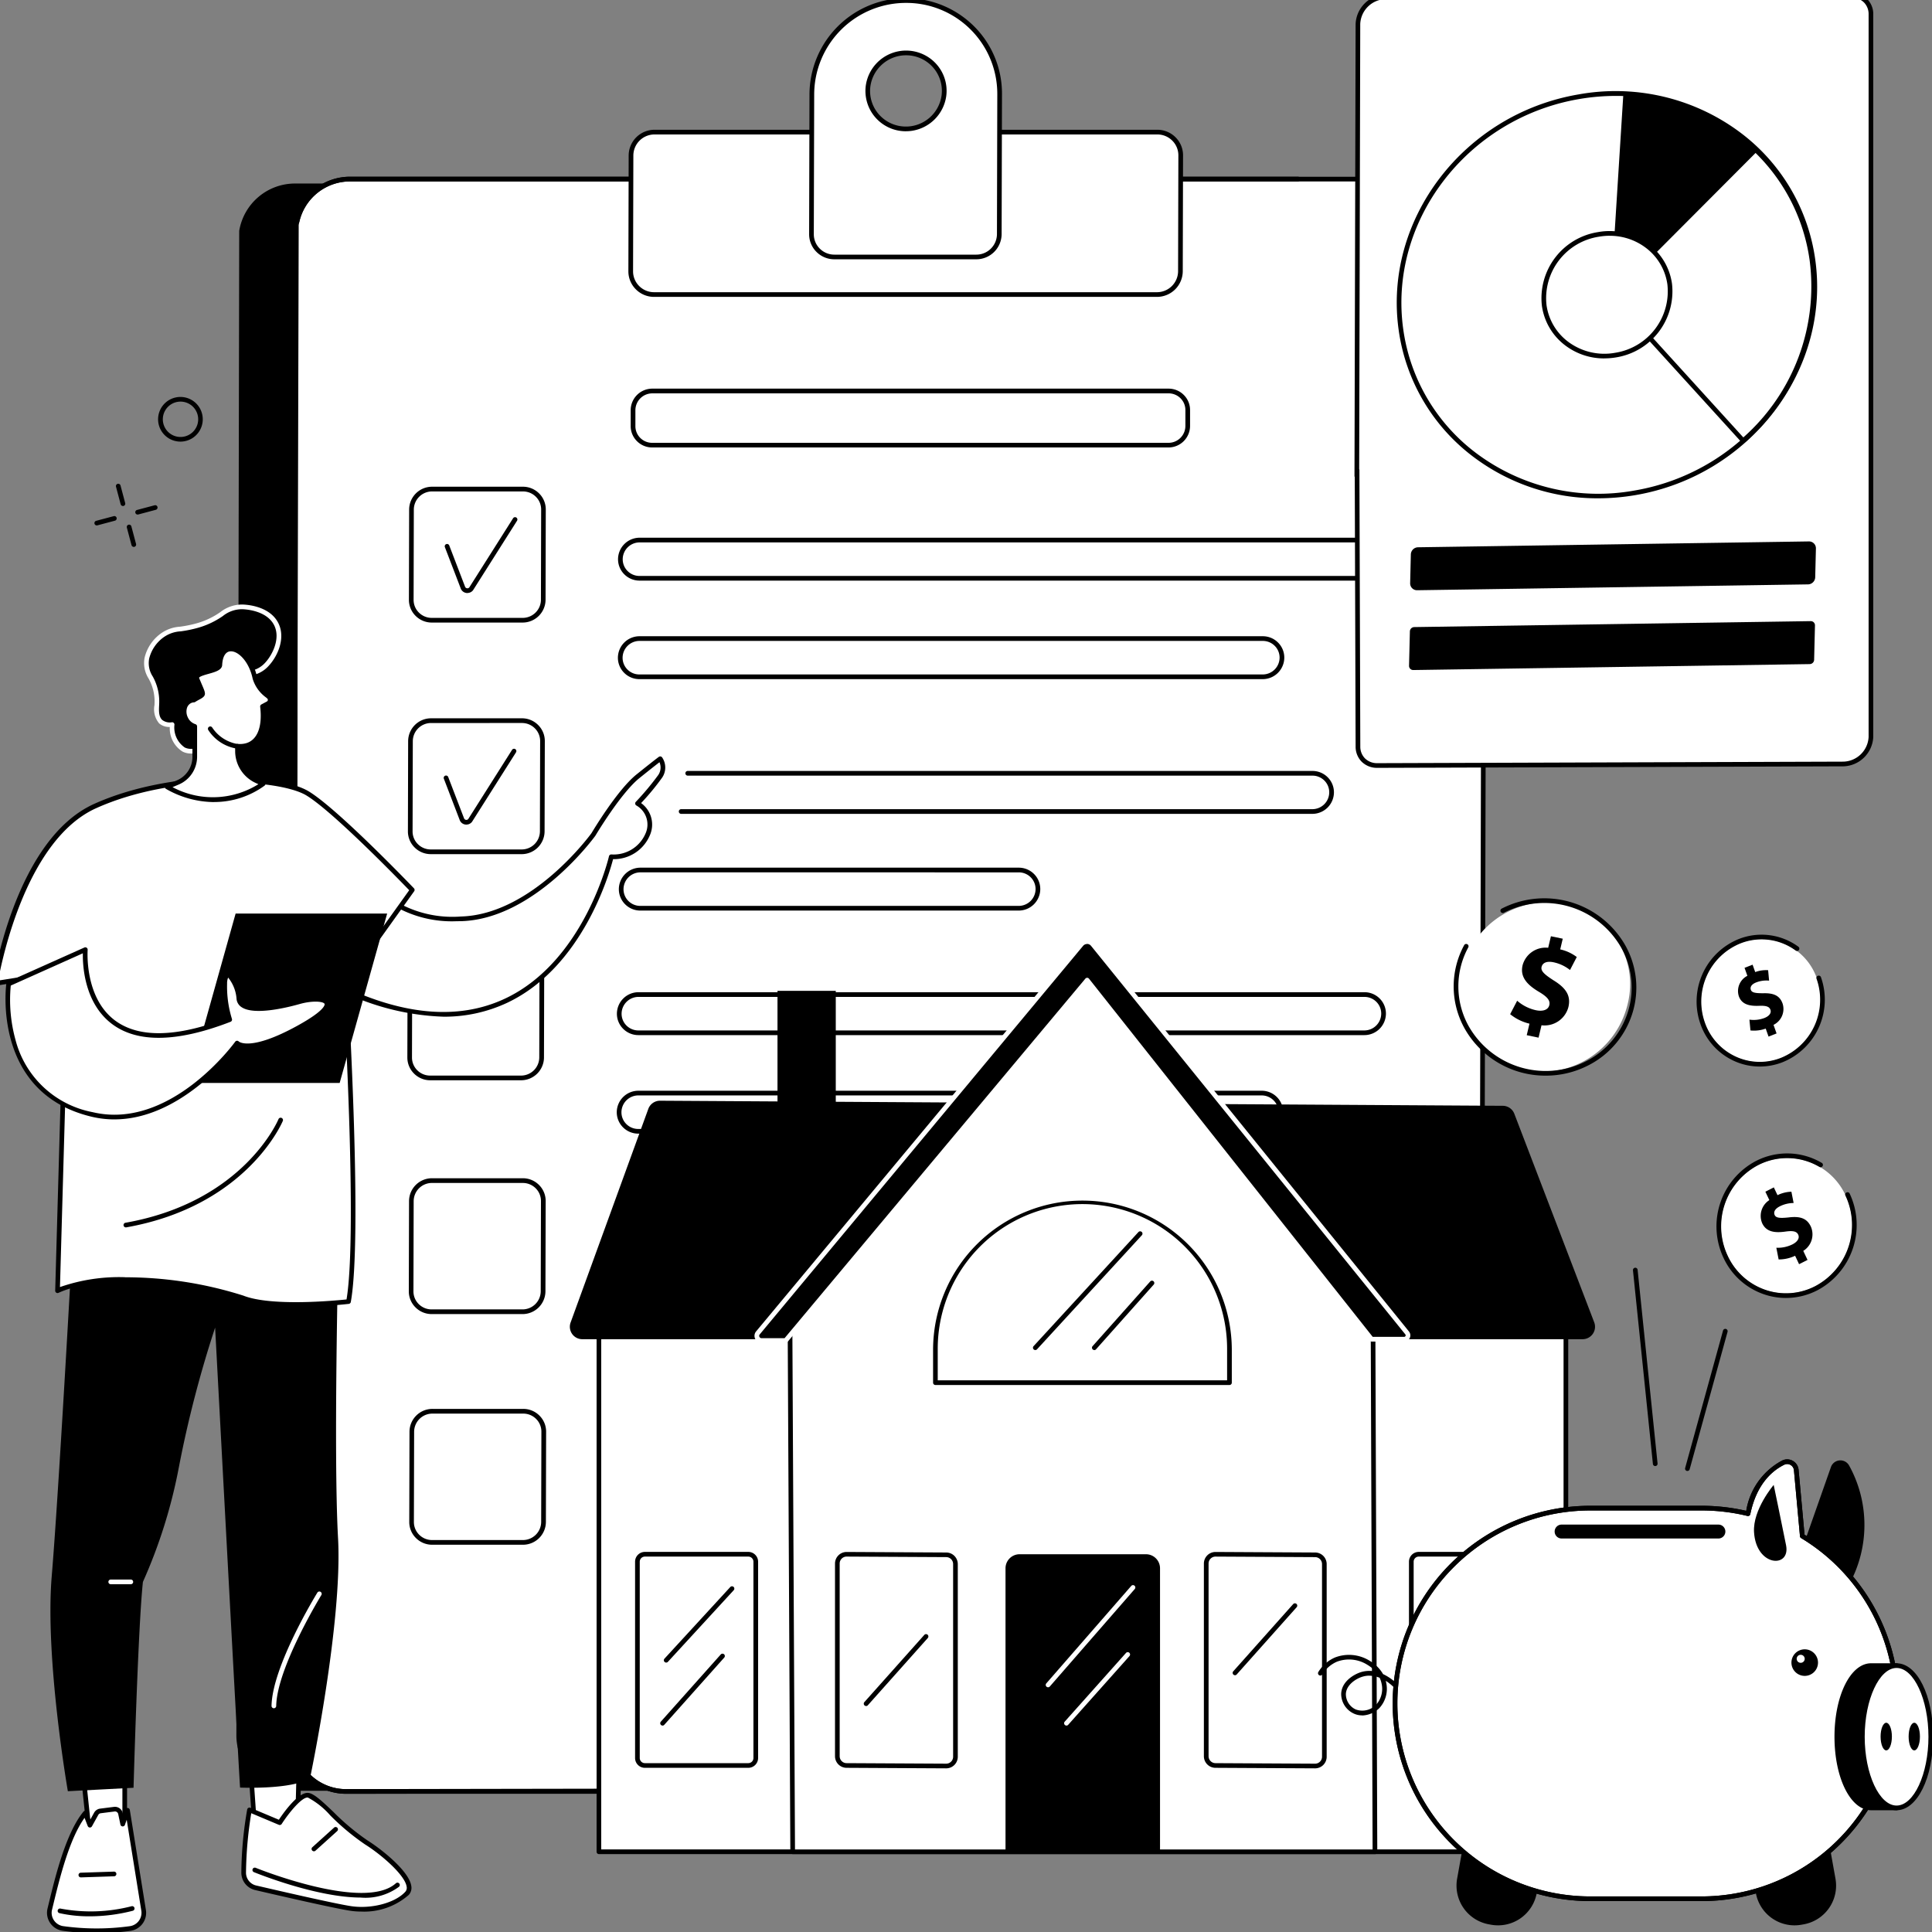 <svg xmlns="http://www.w3.org/2000/svg" xmlns:xlink="http://www.w3.org/1999/xlink" width="200" height="200" viewBox="0 0 200 200"><rect x="0" y="0" width="200" height="200" fill="#808080" stroke="none"/><defs><clipPath id="a"><rect width="200" height="200" transform="translate(0)" fill="none"/></clipPath></defs><g transform="translate(-18.733 -8.733)"><g transform="translate(18.733 8.733)" clip-path="url(#a)"><path d="M116.814,465.237a.242.242,0,0,1-.234-.18l-.482-1.817a.242.242,0,1,1,.468-.125l.483,1.817a.242.242,0,0,1-.172.3.25.25,0,0,1-.062.008" transform="translate(-104.09 -412.857)"/><path d="M127.066,503.809a.242.242,0,0,1-.234-.18l-.482-1.817a.242.242,0,1,1,.468-.125l.483,1.817a.242.242,0,0,1-.172.3.248.248,0,0,1-.062.008" transform="translate(-113.218 -447.196)"/><path d="M96.093,494.392a.242.242,0,0,1-.062-.477l1.816-.483a.242.242,0,0,1,.124.469l-1.816.483a.248.248,0,0,1-.062.008" transform="translate(-86.072 -440)"/><path d="M134.663,484.141a.242.242,0,0,1-.062-.477l1.816-.483a.242.242,0,0,1,.124.469l-1.816.483a.25.25,0,0,1-.062.008" transform="translate(-120.412 -430.875)"/><path d="M158.246,385.67a2.312,2.312,0,1,1,1-.23,2.313,2.313,0,0,1-1,.23m0-4.141a1.83,1.83,0,1,0,.6.1,1.82,1.82,0,0,0-.6-.1" transform="translate(-139.563 -339.954)"/><path d="M237.592,347.838H349.467a5.55,5.55,0,0,0,5.582-5.5l.279-153.933c-.073-4.123-2.08-6.467-5.554-6.467H237.9a5.641,5.641,0,0,0-5.574,4.7l-.293,155.7a5.525,5.525,0,0,0,5.562,5.5" transform="translate(-207.318 -162.699)"/><path d="M347.5,346.113H235.625a5.8,5.8,0,0,1-4.135-1.709,5.666,5.666,0,0,1-1.669-4.036l.293-155.7a.243.243,0,0,1,0-.039,5.859,5.859,0,0,1,5.813-4.9H347.808c3.608,0,5.72,2.444,5.8,6.705l-.279,153.938a5.8,5.8,0,0,1-5.824,5.744M230.6,184.69l-.293,155.679a5.183,5.183,0,0,0,1.527,3.692,5.317,5.317,0,0,0,3.792,1.567H347.5a5.313,5.313,0,0,0,5.34-5.26l.279-153.933c-.071-4.012-1.958-6.224-5.312-6.224H235.931a5.376,5.376,0,0,0-5.332,4.479" transform="translate(-205.351 -160.731)"/><path d="M288.371,342.481H400.246a5.571,5.571,0,0,0,5.586-5.535l.383-154.869c-.07-4.148-2.075-6.506-5.549-6.506H288.788a5.655,5.655,0,0,0-5.578,4.73l-.4,156.646a5.537,5.537,0,0,0,5.558,5.535" transform="translate(-252.532 -157.031)" fill="#fff"/><path d="M398.28,340.758H286.4a5.779,5.779,0,0,1-4.122-1.707,5.709,5.709,0,0,1-1.678-4.071l.4-156.646a.241.241,0,0,1,0-.039,5.873,5.873,0,0,1,5.817-4.932H398.7c3.608,0,5.719,2.458,5.791,6.745l-.383,154.874a5.819,5.819,0,0,1-5.828,5.777m-116.793-162.4-.4,156.627a5.227,5.227,0,0,0,1.537,3.727,5.3,5.3,0,0,0,3.779,1.565H398.28a5.334,5.334,0,0,0,5.344-5.294l.383-154.869c-.068-4.037-1.953-6.264-5.307-6.264H286.823a5.39,5.39,0,0,0-5.335,4.508" transform="translate(-250.566 -155.066)"/><path d="M286.405,763.67a5.779,5.779,0,0,1-4.123-1.707,5.709,5.709,0,0,1-1.678-4.071l.278-109.238a.242.242,0,0,1,.242-.242h0a.242.242,0,0,1,.242.243l-.277,109.238a5.227,5.227,0,0,0,1.536,3.727,5.3,5.3,0,0,0,3.779,1.565l77.32-.129h0a.242.242,0,0,1,0,.485Z" transform="translate(-250.566 -577.977)"/><path d="M285.084,178.238a.242.242,0,0,1-.236-.3,5.862,5.862,0,0,1,5.747-4.579h98.1a.242.242,0,0,1,0,.485h-98.1a5.381,5.381,0,0,0-5.275,4.2.242.242,0,0,1-.236.188" transform="translate(-254.338 -155.067)"/><path d="M604.523,148.082h52.049a2.427,2.427,0,0,0,2.434-2.412l.03-11.991a2.412,2.412,0,0,0-2.422-2.412H604.565a2.427,2.427,0,0,0-2.434,2.412l-.03,11.991a2.412,2.412,0,0,0,2.422,2.412" transform="translate(-536.81 -117.592)" fill="#fff"/><path d="M654.606,146.358H602.557a2.652,2.652,0,0,1-1.893-.784,2.623,2.623,0,0,1-.771-1.871l.03-11.991a2.672,2.672,0,0,1,2.676-2.653h52.049a2.654,2.654,0,0,1,1.893.784,2.624,2.624,0,0,1,.771,1.871l-.03,11.991a2.672,2.672,0,0,1-2.676,2.653M602.6,129.544a2.187,2.187,0,0,0-2.192,2.17l-.03,11.991a2.142,2.142,0,0,0,.629,1.527,2.173,2.173,0,0,0,1.55.642h52.049a2.187,2.187,0,0,0,2.192-2.17l.03-11.991a2.142,2.142,0,0,0-.63-1.527,2.173,2.173,0,0,0-1.55-.642Z" transform="translate(-534.843 -115.625)"/><path d="M782.527,7.182a9.722,9.722,0,0,0-9.746,9.678l-.036,14.506a2.362,2.362,0,0,0,2.371,2.361h14.689a2.376,2.376,0,0,0,2.383-2.361l.037-14.506a9.663,9.663,0,0,0-9.7-9.678m.51,13.256a3.932,3.932,0,1,1,3.419-3.388,3.937,3.937,0,0,1-3.419,3.388" transform="translate(-688.742 -7.125)" fill="#fff"/><path d="M787.839,32h-14.69a2.6,2.6,0,0,1-1.857-.769,2.573,2.573,0,0,1-.756-1.835l.037-14.506a9.988,9.988,0,0,1,17.046-7,9.816,9.816,0,0,1,2.881,7L790.463,29.4a2.621,2.621,0,0,1-2.625,2.6M780.56,5.458a9.5,9.5,0,0,0-9.5,9.437L771.02,29.4a2.091,2.091,0,0,0,.615,1.491,2.121,2.121,0,0,0,1.514.627h14.69a2.136,2.136,0,0,0,2.14-2.119l.036-14.506a9.421,9.421,0,0,0-9.455-9.435m0,13.288A4.174,4.174,0,0,1,776.4,14.03a4.213,4.213,0,0,1,7.155-2.4,4.145,4.145,0,0,1,1.174,3.48,4.227,4.227,0,0,1-3.629,3.6,4.4,4.4,0,0,1-.544.034m.514-.274h0Zm-.5-7.589a3.907,3.907,0,0,0-.482.03,3.737,3.737,0,0,0-3.21,3.179,3.663,3.663,0,0,0,1.036,3.076,3.729,3.729,0,0,0,6.331-2.116,3.664,3.664,0,0,0-1.037-3.076,3.7,3.7,0,0,0-2.639-1.093" transform="translate(-686.775 -5.158)"/><path d="M404.47,479.818h-9.405a2.357,2.357,0,0,1-1.681-.7,2.331,2.331,0,0,1-.685-1.662l.023-9.343a2.374,2.374,0,0,1,2.377-2.357H404.5a2.358,2.358,0,0,1,1.682.7,2.332,2.332,0,0,1,.685,1.662l-.023,9.343a2.374,2.374,0,0,1-2.377,2.357M395.1,466.244a1.889,1.889,0,0,0-1.893,1.874l-.023,9.343a1.849,1.849,0,0,0,.544,1.319,1.876,1.876,0,0,0,1.339.554h9.405a1.889,1.889,0,0,0,1.893-1.874l.023-9.343a1.849,1.849,0,0,0-.544-1.318,1.877,1.877,0,0,0-1.339-.554Z" transform="translate(-350.368 -415.371)"/><path d="M428.867,502.359a.77.77,0,0,1-.144-.014.731.731,0,0,1-.565-.5l-1.625-4.237a.242.242,0,1,1,.452-.174l1.629,4.249a.26.26,0,0,0,.441.1l4.537-7.166a.242.242,0,0,1,.409.259l-4.547,7.182a.258.258,0,0,1-.018.025.735.735,0,0,1-.569.269" transform="translate(-380.478 -440.967)"/><path d="M403.5,698.239h-9.405a2.357,2.357,0,0,1-1.682-.7,2.331,2.331,0,0,1-.685-1.662l.024-9.343a2.374,2.374,0,0,1,2.377-2.357h9.405a2.356,2.356,0,0,1,1.681.7,2.331,2.331,0,0,1,.685,1.662l-.024,9.343a2.374,2.374,0,0,1-2.377,2.358m-9.371-13.575a1.889,1.889,0,0,0-1.893,1.874l-.024,9.343a1.848,1.848,0,0,0,.544,1.318,1.877,1.877,0,0,0,1.339.554H403.5a1.889,1.889,0,0,0,1.893-1.874l.023-9.343a1.849,1.849,0,0,0-.544-1.319,1.877,1.877,0,0,0-1.339-.554Z" transform="translate(-349.501 -609.819)"/><path d="M427.895,720.778a.768.768,0,0,1-.144-.014.731.731,0,0,1-.565-.5l-1.625-4.237a.242.242,0,1,1,.452-.174l1.629,4.249a.258.258,0,0,0,.2.182.255.255,0,0,0,.241-.079l4.537-7.167a.242.242,0,1,1,.409.26l-4.547,7.182a.283.283,0,0,1-.018.025.735.735,0,0,1-.569.269" transform="translate(-379.613 -635.414)"/><path d="M402.954,911.529h-9.4a2.357,2.357,0,0,1-1.682-.7,2.332,2.332,0,0,1-.685-1.662l.024-9.343a2.374,2.374,0,0,1,2.377-2.358h9.4a2.358,2.358,0,0,1,1.682.7,2.331,2.331,0,0,1,.685,1.662l-.024,9.343a2.374,2.374,0,0,1-2.377,2.358m-9.371-13.575a1.889,1.889,0,0,0-1.893,1.874l-.023,9.343a1.85,1.85,0,0,0,.544,1.319,1.878,1.878,0,0,0,1.339.554h9.4a1.889,1.889,0,0,0,1.893-1.874l.023-9.343a1.849,1.849,0,0,0-.544-1.319,1.876,1.876,0,0,0-1.339-.554Z" transform="translate(-349.018 -799.7)"/><path d="M404.335,1132.052h-9.4a2.357,2.357,0,0,1-1.682-.7,2.33,2.33,0,0,1-.685-1.662l.024-9.343a2.374,2.374,0,0,1,2.377-2.357h9.4a2.358,2.358,0,0,1,1.682.7,2.332,2.332,0,0,1,.685,1.662l-.024,9.343a2.374,2.374,0,0,1-2.377,2.358m-9.371-13.575a1.889,1.889,0,0,0-1.893,1.874l-.023,9.343a1.849,1.849,0,0,0,.544,1.319,1.877,1.877,0,0,0,1.339.554h9.4a1.889,1.889,0,0,0,1.893-1.874l.024-9.343a1.849,1.849,0,0,0-.544-1.318,1.876,1.876,0,0,0-1.339-.554Z" transform="translate(-350.248 -996.019)"/><path d="M404.764,1349.625h-9.4a2.357,2.357,0,0,1-1.682-.7,2.332,2.332,0,0,1-.685-1.662l.024-9.343a2.374,2.374,0,0,1,2.377-2.358h9.4a2.357,2.357,0,0,1,1.681.7,2.331,2.331,0,0,1,.685,1.663l-.023,9.343a2.374,2.374,0,0,1-2.377,2.357m-9.371-13.575a1.889,1.889,0,0,0-1.893,1.874l-.024,9.343a1.85,1.85,0,0,0,.544,1.318,1.876,1.876,0,0,0,1.339.554h9.4a1.889,1.889,0,0,0,1.893-1.874l.023-9.343a1.849,1.849,0,0,0-.544-1.318,1.876,1.876,0,0,0-1.339-.554Z" transform="translate(-350.63 -1189.714)"/><path d="M657.734,379.309H604.293a2.219,2.219,0,0,1-1.583-.656,2.2,2.2,0,0,1-.645-1.565l0-1.648a2.236,2.236,0,0,1,2.238-2.22h53.441a2.22,2.22,0,0,1,1.583.656,2.195,2.195,0,0,1,.645,1.565l0,1.648a2.236,2.236,0,0,1-2.238,2.22m-53.427-5.6a1.751,1.751,0,0,0-1.754,1.737l0,1.648a1.714,1.714,0,0,0,.5,1.222,1.739,1.739,0,0,0,1.24.513h53.441a1.75,1.75,0,0,0,1.754-1.737l0-1.648a1.712,1.712,0,0,0-.5-1.222,1.738,1.738,0,0,0-1.241-.514Z" transform="translate(-536.777 -332.988)"/><path d="M667.5,518.27H592.357a2.22,2.22,0,0,1-1.583-.656,2.2,2.2,0,0,1-.645-1.565,2.236,2.236,0,0,1,2.239-2.22h75.142a2.219,2.219,0,0,1,1.583.656,2.2,2.2,0,0,1,.645,1.566,2.236,2.236,0,0,1-2.239,2.22m-75.132-3.956a1.751,1.751,0,0,0-1.754,1.737,1.713,1.713,0,0,0,.5,1.221,1.738,1.738,0,0,0,1.24.514H667.5a1.751,1.751,0,0,0,1.754-1.737,1.713,1.713,0,0,0-.5-1.222,1.739,1.739,0,0,0-1.24-.513Z" transform="translate(-526.15 -458.165)"/><path d="M656.737,611.194H592.22a2.22,2.22,0,0,1-1.583-.656,2.2,2.2,0,0,1-.645-1.565,2.236,2.236,0,0,1,2.239-2.22h64.517a2.219,2.219,0,0,1,1.584.656,2.195,2.195,0,0,1,.645,1.565,2.236,2.236,0,0,1-2.238,2.22m-64.507-3.956a1.751,1.751,0,0,0-1.754,1.737,1.714,1.714,0,0,0,.5,1.221,1.738,1.738,0,0,0,1.241.514h64.517a1.75,1.75,0,0,0,1.754-1.736,1.713,1.713,0,0,0-.5-1.222,1.739,1.739,0,0,0-1.241-.514Z" transform="translate(-526.027 -540.89)"/><path d="M713.087,738.3H647.752a.242.242,0,0,1,0-.485h65.335a1.75,1.75,0,0,0,1.754-1.736,1.713,1.713,0,0,0-.5-1.222,1.738,1.738,0,0,0-1.241-.513H648.432a.242.242,0,0,1,0-.485H713.1a2.22,2.22,0,0,1,1.583.656,2.195,2.195,0,0,1,.645,1.565,2.236,2.236,0,0,1-2.238,2.22" transform="translate(-577.239 -654.05)"/><path d="M632.274,829.486h-39.16a2.22,2.22,0,0,1-1.583-.656,2.2,2.2,0,0,1-.645-1.565,2.236,2.236,0,0,1,2.238-2.22h39.16a2.22,2.22,0,0,1,1.583.656,2.2,2.2,0,0,1,.645,1.565,2.236,2.236,0,0,1-2.238,2.22m-39.15-3.956a1.75,1.75,0,0,0-1.754,1.737,1.713,1.713,0,0,0,.5,1.222,1.739,1.739,0,0,0,1.241.513h39.16a1.75,1.75,0,0,0,1.754-1.736,1.712,1.712,0,0,0-.5-1.221,1.738,1.738,0,0,0-1.241-.514Z" transform="translate(-526.823 -735.224)"/><path d="M666.431,946.962H591.289a2.22,2.22,0,0,1-1.583-.656,2.195,2.195,0,0,1-.645-1.566,2.236,2.236,0,0,1,2.239-2.22h75.142a2.219,2.219,0,0,1,1.583.656,2.195,2.195,0,0,1,.645,1.566,2.236,2.236,0,0,1-2.239,2.22M591.3,943.006a1.751,1.751,0,0,0-1.754,1.737,1.714,1.714,0,0,0,.5,1.221,1.738,1.738,0,0,0,1.24.514h75.142a1.751,1.751,0,0,0,1.754-1.737,1.714,1.714,0,0,0-.5-1.222,1.739,1.739,0,0,0-1.24-.513Z" transform="translate(-525.199 -839.807)"/><path d="M655.669,1039.885H591.151a2.221,2.221,0,0,1-1.583-.656,2.2,2.2,0,0,1-.645-1.565,2.236,2.236,0,0,1,2.239-2.22h64.517a2.22,2.22,0,0,1,1.583.656,2.195,2.195,0,0,1,.645,1.565,2.236,2.236,0,0,1-2.238,2.22m-64.507-3.957a1.751,1.751,0,0,0-1.754,1.737,1.714,1.714,0,0,0,.5,1.222,1.739,1.739,0,0,0,1.24.514h64.517a1.751,1.751,0,0,0,1.754-1.736,1.713,1.713,0,0,0-.5-1.222,1.74,1.74,0,0,0-1.241-.514Z" transform="translate(-525.076 -922.531)"/><path d="M665.673,1168.719H592.058a1.978,1.978,0,1,1,.01-3.957h73.615a1.978,1.978,0,1,1-.01,3.957" transform="translate(-526.099 -1037.656)" fill="#fff"/><path d="M633.187,1253.563h-39.16a1.978,1.978,0,1,1,.01-3.957H633.2a1.978,1.978,0,1,1-.01,3.957" transform="translate(-527.852 -1113.188)" fill="#fff"/><path d="M669.529,1375.263H594.387a1.978,1.978,0,1,1,.01-3.956h75.142a1.978,1.978,0,1,1-.01,3.956" transform="translate(-528.173 -1221.531)" fill="#fff"/><path d="M658.766,1468.186H594.248a1.978,1.978,0,1,1,.01-3.956h64.517a1.978,1.978,0,1,1-.01,3.956" transform="translate(-528.049 -1304.256)" fill="#fff"/><path d="M1338.883,81.784l-48.259.158a1.919,1.919,0,0,1-2-1.965V5.17a2.947,2.947,0,0,1,2.841-2.8l48.259-.158a1.918,1.918,0,0,1,2,1.965V78.98a2.947,2.947,0,0,1-2.841,2.8" transform="translate(-1148.048 -2.696)" fill="#fff"/><path d="M1370.322,112.127c1.614,11.321-6.622,22.131-18.395,24.145s-22.626-5.531-24.24-16.851,6.621-22.131,18.395-24.145,22.626,5.531,24.24,16.852" transform="translate(-1182.652 -85.26)" fill="#fff"/><path d="M1346.127,134.846a21.261,21.261,0,0,1-12.61-4.071,19.835,19.835,0,0,1-8.028-13.317c-1.63-11.432,6.711-22.385,18.593-24.418a21.552,21.552,0,0,1,16.493,3.738,19.835,19.835,0,0,1,8.028,13.317c1.63,11.432-6.711,22.385-18.593,24.418a23.022,23.022,0,0,1-3.883.333m1.838-41.655a22.52,22.52,0,0,0-3.8.326c-11.626,1.989-19.789,12.7-18.2,23.872a19.355,19.355,0,0,0,7.834,12.994,21.072,21.072,0,0,0,16.126,3.653c11.626-1.989,19.789-12.7,18.2-23.872a19.355,19.355,0,0,0-7.834-12.994,20.782,20.782,0,0,0-12.325-3.978" transform="translate(-1180.695 -83.262)"/><path d="M1527.262,162.8l13.719,15.085a21.156,21.156,0,0,0,7.119-18.732,19.549,19.549,0,0,0-5.836-11.4Z" transform="translate(-1360.523 -132.271)" fill="#fff"/><path d="M1539.014,176.161a.242.242,0,0,1-.179-.079L1525.116,161a.242.242,0,0,1,.008-.334l15-15.044a.241.241,0,0,1,.339,0,19.725,19.725,0,0,1,5.908,11.538,21.379,21.379,0,0,1-7.2,18.948.241.241,0,0,1-.161.061m-13.384-15.32,13.4,14.736a20.879,20.879,0,0,0,6.861-18.356,19.239,19.239,0,0,0-5.594-11.091Z" transform="translate(-1358.557 -130.304)"/><path d="M1528.572,95.319l-1.309,20.8,15-15.039a20.955,20.955,0,0,0-13.693-5.76" transform="translate(-1360.523 -85.588)"/><path d="M1476.986,232.1a6.675,6.675,0,0,1-5.605,7.358,6.241,6.241,0,0,1-7.386-5.135,6.674,6.674,0,0,1,5.605-7.358,6.241,6.241,0,0,1,7.386,5.135" transform="translate(-1304.138 -202.697)" fill="#fff"/><path d="M1468.246,237.821a6.645,6.645,0,0,1-3.941-1.273,6.212,6.212,0,0,1-2.514-4.171,6.926,6.926,0,0,1,5.8-7.631,6.731,6.731,0,0,1,5.153,1.169,6.211,6.211,0,0,1,2.514,4.171,6.926,6.926,0,0,1-5.8,7.631,7.185,7.185,0,0,1-1.213.1m.56-12.693a6.707,6.707,0,0,0-1.129.1,6.439,6.439,0,0,0-5.406,7.084,5.731,5.731,0,0,0,2.319,3.847,6.258,6.258,0,0,0,4.786,1.083,6.439,6.439,0,0,0,5.406-7.084,5.731,5.731,0,0,0-2.319-3.847,6.167,6.167,0,0,0-3.657-1.18" transform="translate(-1302.174 -200.718)"/><path d="M1379.128,521.778l-40.467.606a.711.711,0,0,1-.724-.735l.072-2.973a.76.76,0,0,1,.742-.739l40.467-.606a.711.711,0,0,1,.724.735l-.073,2.973a.76.76,0,0,1-.742.739" transform="translate(-1191.959 -461.283)"/><path d="M1378.37,596.97l-41.047.615a.43.43,0,0,1-.437-.444l.087-3.556a.459.459,0,0,1,.449-.447l41.047-.615a.43.43,0,0,1,.438.444l-.087,3.556a.46.46,0,0,1-.449.446" transform="translate(-1191.022 -528.223)"/><path d="M1287.7,80.219a2.253,2.253,0,0,1-1.611-.635,2.2,2.2,0,0,1-.628-1.572l-.089-27.9a.245.245,0,0,1-.028-.114l.117-46.794a3.193,3.193,0,0,1,3.083-3.046L1336.8,0h.009a2.254,2.254,0,0,1,1.611.635,2.2,2.2,0,0,1,.628,1.572V77.015a3.193,3.193,0,0,1-3.082,3.047l-48.259.158Zm-1.87-30.929a.242.242,0,0,1,.024.105l.092,28.616a1.715,1.715,0,0,0,.485,1.229,1.774,1.774,0,0,0,1.269.494h.007l48.259-.158a2.689,2.689,0,0,0,2.6-2.562V2.208a1.716,1.716,0,0,0-.485-1.229,1.775,1.775,0,0,0-1.27-.494h-.007L1288.54.643a2.689,2.689,0,0,0-2.6,2.562Z" transform="translate(-1145.128 -0.731)"/><rect width="100.104" height="57.361" transform="translate(62.002 134.331)" fill="#fff"/><path d="M670.234,1286.228H570.13a.242.242,0,0,1-.242-.242v-57.361a.242.242,0,0,1,.242-.242h100.1a.242.242,0,0,1,.242.242v57.361a.242.242,0,0,1-.242.242m-99.862-.485h99.62v-56.876h-99.62Z" transform="translate(-508.129 -1094.293)"/><path d="M617.942,1492.766H607.234a1.016,1.016,0,0,1-1.014-1.015v-20.322a1.016,1.016,0,0,1,1.014-1.015h10.708a1.016,1.016,0,0,1,1.014,1.015v20.322a1.016,1.016,0,0,1-1.014,1.015M607.234,1470.9a.531.531,0,0,0-.53.53v20.322a.53.53,0,0,0,.53.53h10.708a.53.53,0,0,0,.53-.53v-20.322a.531.531,0,0,0-.53-.53Z" transform="translate(-540.477 -1309.762)"/><path d="M633.624,1510.739a.242.242,0,0,1-.178-.406l6.812-7.413a.242.242,0,0,1,.356.328l-6.812,7.412a.24.24,0,0,1-.178.079" transform="translate(-564.66 -1338.63)"/><path d="M630.184,1573.81a.242.242,0,0,1-.181-.4l6.207-6.961a.242.242,0,0,1,.361.323l-6.207,6.961a.242.242,0,0,1-.181.081" transform="translate(-561.598 -1395.18)"/><path d="M1348.536,1492.766h-10.708a1.016,1.016,0,0,1-1.014-1.015v-20.322a1.016,1.016,0,0,1,1.014-1.015h10.708a1.015,1.015,0,0,1,1.014,1.015v20.322a1.016,1.016,0,0,1-1.014,1.015m-10.708-21.867a.53.53,0,0,0-.529.53v20.322a.53.53,0,0,0,.529.53h10.708a.531.531,0,0,0,.53-.53v-20.322a.531.531,0,0,0-.53-.53Z" transform="translate(-1190.958 -1309.762)"/><path d="M1364.218,1501.656a.24.24,0,0,1-.164-.064.242.242,0,0,1-.014-.343l6.575-7.154a.242.242,0,1,1,.357.328l-6.575,7.154a.241.241,0,0,1-.178.078" transform="translate(-1215.142 -1330.774)" fill="#fff"/><path d="M1360.779,1573.811a.242.242,0,0,1-.181-.4l6.208-6.961a.242.242,0,1,1,.361.323l-6.207,6.961a.241.241,0,0,1-.181.081" transform="translate(-1212.08 -1395.182)" fill="#fff"/><rect width="6.033" height="13.542" transform="translate(80.486 102.572)"/><path d="M649.47,1069.543H545.919a1.288,1.288,0,0,1-1.209-1.729l8.043-22.111a1.288,1.288,0,0,1,1.217-.848l87.24.526a1.287,1.287,0,0,1,1.194.827l8.268,21.585a1.288,1.288,0,0,1-1.2,1.75" transform="translate(-485.641 -930.909)"/><path d="M812.953,991.968l-.206-56.1-29.735-37.756-30.624,37.229.287,56.622Z" transform="translate(-670.617 -800.276)" fill="#fff"/><path d="M810.986,990.245H750.708a.242.242,0,0,1-.242-.241l-.287-56.622a.244.244,0,0,1,.055-.155L780.859,896a.241.241,0,0,1,.187-.088h0a.242.242,0,0,1,.187.092l29.735,37.756a.244.244,0,0,1,.052.149l.206,56.1a.242.242,0,0,1-.242.243m-60.037-.485h59.794l-.2-55.768-29.5-37.454-30.378,36.929Z" transform="translate(-668.65 -798.311)"/><path d="M806.466,1492.821l-10.31-.055a1.2,1.2,0,0,1-1.2-1.2v-19.945a1.2,1.2,0,0,1,1.2-1.2l10.31.055a1.2,1.2,0,0,1,1.2,1.2v19.945a1.2,1.2,0,0,1-1.2,1.2m-10.31-21.922a.719.719,0,0,0-.717.719v19.945a.719.719,0,0,0,.718.719h0l10.309.055a.719.719,0,0,0,.717-.719v-19.945a.719.719,0,0,0-.718-.719Z" transform="translate(-708.516 -1309.762)"/><path d="M822.332,1555.382a.242.242,0,0,1-.181-.4l6.208-6.961a.242.242,0,0,1,.361.323l-6.207,6.961a.241.241,0,0,1-.181.081" transform="translate(-732.676 -1378.776)"/><path d="M1154.708,1492.821l-10.31-.055a1.2,1.2,0,0,1-1.2-1.2v-19.945a1.2,1.2,0,0,1,1.2-1.2l10.311.055a1.2,1.2,0,0,1,1.2,1.2v19.945a1.2,1.2,0,0,1-1.2,1.2M1144.4,1470.9a.719.719,0,0,0-.717.719v19.945a.719.719,0,0,0,.718.719h0l10.309.055a.719.719,0,0,0,.717-.719v-19.945a.719.719,0,0,0-.718-.719Z" transform="translate(-1018.572 -1309.762)"/><path d="M1170.575,1526.331a.242.242,0,0,1-.181-.4l6.207-6.962a.242.242,0,0,1,.361.323l-6.207,6.961a.243.243,0,0,1-.181.081" transform="translate(-1042.732 -1352.913)"/><path d="M955.935,1503.544h15.994v-29.467a1.454,1.454,0,0,0-1.453-1.454H957.388a1.454,1.454,0,0,0-1.453,1.454Z" transform="translate(-851.844 -1311.728)"/><path d="M994.122,1512.314a.242.242,0,0,1-.182-.4l8.793-10.09a.242.242,0,1,1,.365.319l-8.793,10.09a.241.241,0,0,1-.183.083" transform="translate(-885.628 -1337.649)" fill="#fff"/><path d="M1011.475,1572.548a.242.242,0,0,1-.181-.4l6.346-7.117a.242.242,0,0,1,.361.323l-6.346,7.117a.242.242,0,0,1-.181.081" transform="translate(-901.078 -1393.919)" fill="#fff"/><path d="M721.3,935.34l33.476-40.22a.774.774,0,0,1,1.193.008l32.535,40.221a.4.4,0,0,1-.316.65h-3.365l-29.446-37.173-31.21,37.307h-2.49a.484.484,0,0,1-.378-.793" transform="translate(-642.84 -797.362)"/><path d="M722.2,934.41h-2.489a.726.726,0,0,1-.664-.421.717.717,0,0,1,.1-.77L752.626,893a1.039,1.039,0,0,1,.786-.364,1.01,1.01,0,0,1,.781.375l32.535,40.22a.634.634,0,0,1,.08.677.642.642,0,0,1-.584.368H782.86a.242.242,0,0,1-.19-.092l-29.261-36.94-31.019,37.079a.242.242,0,0,1-.186.087m31.2-41.29a.528.528,0,0,0-.407.19l-33.476,40.22a.232.232,0,0,0-.033.254.243.243,0,0,0,.226.142h2.376l31.138-37.22a.242.242,0,0,1,.375,0l29.373,37.081h3.248a.158.158,0,0,0,.148-.092.151.151,0,0,0-.02-.164l-32.535-40.221a.528.528,0,0,0-.408-.2Zm-34.069,40.255h0Z" transform="translate(-640.873 -795.396)" fill="#fff"/><path d="M918.228,1158.046H887.788a.242.242,0,0,1-.242-.243v-3.385a15.462,15.462,0,1,1,30.924,0v3.385a.242.242,0,0,1-.242.243m-30.2-.485h29.955v-3.142a14.978,14.978,0,1,0-29.955,0Z" transform="translate(-790.954 -1014.671)"/><path d="M982.095,1180.32a.242.242,0,0,1-.178-.406l10.852-11.808a.242.242,0,1,1,.356.328l-10.852,11.808a.24.24,0,0,1-.178.078" transform="translate(-874.92 -1040.563)"/><path d="M1037.773,1221.782a.242.242,0,0,1-.18-.4l5.971-6.7a.242.242,0,1,1,.361.323l-5.971,6.7a.241.241,0,0,1-.181.081" transform="translate(-924.493 -1082.025)"/><path d="M85.846,1681.717l.568,5.419,3.661.43v-6.425Z" transform="translate(-77.164 -1497.36)" fill="#fff"/><path d="M88.109,1685.841l-.028,0-3.661-.429a.243.243,0,0,1-.213-.216l-.568-5.419a.243.243,0,0,1,.208-.266l4.229-.577a.242.242,0,0,1,.275.24v6.425a.242.242,0,0,1-.242.242m-3.44-.89,3.2.375v-5.875l-3.721.508Z" transform="translate(-75.198 -1495.393)"/><path d="M61.627,1725.4a25.536,25.536,0,0,1-6.964,0,1.637,1.637,0,0,1-1.368-2.012c.647-2.631,1.761-7.621,3.673-9.933l.475,1.254.656-1.181a.581.581,0,0,1,.435-.294l1.437-.182a.581.581,0,0,1,.642.457l.229,1.088.5-1.428,1.672,10.4a1.633,1.633,0,0,1-1.387,1.834" transform="translate(-48.139 -1525.766)" fill="#fff"/><path d="M56.207,1723.92a25.8,25.8,0,0,1-3.537-.243,1.88,1.88,0,0,1-1.57-2.31l.138-.567c.66-2.717,1.766-7.264,3.583-9.463a.242.242,0,0,1,.413.069l.29.766.4-.725a.827.827,0,0,1,.616-.417l1.437-.182a.828.828,0,0,1,.909.648l.05.24.214-.61a.242.242,0,0,1,.468.042l1.672,10.4a1.883,1.883,0,0,1-1.592,2.112h0a25.141,25.141,0,0,1-3.494.24m3.46-.48h0Zm-4.732-11.457c-1.6,2.223-2.609,6.39-3.226,8.931l-.139.569a1.376,1.376,0,0,0,.2,1.113,1.4,1.4,0,0,0,.967.6,25.253,25.253,0,0,0,6.9,0,1.4,1.4,0,0,0,1.181-1.562l-1.519-9.452-.185.527a.248.248,0,0,1-.244.162.242.242,0,0,1-.221-.192l-.229-1.088a.34.34,0,0,0-.374-.266l-1.437.182a.34.34,0,0,0-.253.172l-.656,1.181a.242.242,0,0,1-.438-.032Z" transform="translate(-46.179 -1523.801)"/><path d="M64.362,1805.572a13.962,13.962,0,0,1-3.091-.327.242.242,0,0,1,.108-.472,16.948,16.948,0,0,0,7.363-.245.243.243,0,0,1,.133.467,17.986,17.986,0,0,1-4.512.578" transform="translate(-55.115 -1607.197)"/><path d="M81.062,1772.548a.242.242,0,0,1-.008-.484l3.431-.113a.237.237,0,0,1,.25.234.242.242,0,0,1-.234.25l-3.431.113h-.008" transform="translate(-72.688 -1578.202)"/><path d="M242.208,1660.107l.549,7.908h4.4l.2-7.908Z" transform="translate(-216.38 -1478.636)" fill="#fff"/><path d="M245.2,1666.292h-4.4a.242.242,0,0,1-.242-.226l-.548-7.908a.242.242,0,0,1,.242-.259H245.4a.242.242,0,0,1,.242.249l-.2,7.908a.242.242,0,0,1-.242.236m-4.179-.485h3.943l.192-7.423H240.5Z" transform="translate(-214.414 -1476.67)"/><path d="M236.715,1707.879a1.592,1.592,0,0,0,1.228,1.575c2.532.59,8.237,1.9,9.864,2.146,2.112.315,4.707-.333,5.823-1.569s-2.5-4.188-4.214-5.262c-2.548-1.6-5-4.749-6.023-4.891s-2.943,2.839-2.943,2.839l-3.132-1.317a38.851,38.851,0,0,0-.6,6.481" transform="translate(-211.489 -1514.035)" fill="#fff"/><path d="M246.943,1709.963a7.728,7.728,0,0,1-1.139-.082c-1.641-.244-7.458-1.584-9.883-2.149a1.843,1.843,0,0,1-1.415-1.814,39.52,39.52,0,0,1,.607-6.525.242.242,0,0,1,.331-.175l2.947,1.239c.506-.762,2.043-2.916,3.068-2.777.592.082,1.427.875,2.582,1.972a24.059,24.059,0,0,0,3.536,2.953c1.382.865,4.307,3.157,4.524,4.718a1.078,1.078,0,0,1-.259.912,7,7,0,0,1-4.9,1.729m-11.409-10.183a40.774,40.774,0,0,0-.544,6.145,1.356,1.356,0,0,0,1.04,1.335c2.419.563,8.221,1.9,9.844,2.142,2.106.314,4.569-.342,5.608-1.492a.606.606,0,0,0,.139-.52c-.167-1.2-2.606-3.312-4.3-4.374a24.4,24.4,0,0,1-3.612-3.013,8.144,8.144,0,0,0-2.315-1.844c-.6-.074-1.945,1.546-2.706,2.73a.241.241,0,0,1-.3.092Zm-.786,6.141h0Z" transform="translate(-209.523 -1512.078)"/><path d="M256.244,1771.305c-4.589,0-10.746-2.49-11.093-2.631a.242.242,0,0,1,.183-.449c.112.046,11.247,4.549,14.514,1.6a.242.242,0,1,1,.325.36,5.827,5.827,0,0,1-3.928,1.124" transform="translate(-218.866 -1574.87)"/><path d="M301.049,1732.458a.243.243,0,0,1-.162-.422l2.24-2.022a.242.242,0,1,1,.324.359l-2.24,2.023a.241.241,0,0,1-.162.063" transform="translate(-268.553 -1540.813)"/><path d="M56.489,1180.585s-1.365,24.72-2.079,33.254,1.67,22.251,1.67,22.251l6.8-.358s.466-16.679.971-21.31a53.267,53.267,0,0,0,3.723-11.879,117.178,117.178,0,0,1,3.751-14.445s2.355,44.148,2.582,47.616c0,0,5.332.238,7.243-.966,0,0,3.387-16.1,2.9-24.856s.048-30.519.048-30.519Z" transform="translate(-49.056 -1050.664)"/><path d="M111.328,1496.974H109.25a.242.242,0,0,1,0-.485h2.078a.242.242,0,0,1,0,.485" transform="translate(-97.786 -1332.975)" fill="#fff"/><path d="M263.212,1519.863h0a.243.243,0,0,1-.238-.247c.075-4.089,4.555-11.414,4.745-11.724a.242.242,0,1,1,.412.254c-.046.075-4.6,7.521-4.673,11.478a.242.242,0,0,1-.242.238" transform="translate(-234.865 -1343.025)" fill="#fff"/><path d="M322.714,734.157c.5-.039,2.925,4.941,10.528,4.732s13.7-8.724,13.7-8.724,2.626-4.432,4.618-6.034,2.305-1.814,2.305-1.814a1.626,1.626,0,0,1,0,1.814,28.458,28.458,0,0,1-2.349,2.815,2.529,2.529,0,0,1,1.043,3.219,3.859,3.859,0,0,1-3.763,2.3s-5.637,24.98-28.934,13.11Z" transform="translate(-285.521 -643.772)" fill="#fff"/><path d="M329.451,747.055a26.01,26.01,0,0,1-11.663-3.227.243.243,0,0,1-.125-.275l2.85-11.418a.243.243,0,0,1,.216-.183c.224-.018.386.166.784.61a11.542,11.542,0,0,0,9.756,4.122c7.393-.2,13.452-8.539,13.513-8.623.1-.165,2.66-4.47,4.663-6.081,1.978-1.59,2.308-1.817,2.321-1.826a.243.243,0,0,1,.329.055,1.858,1.858,0,0,1,.011,2.09,25.315,25.315,0,0,1-2.185,2.644,2.734,2.734,0,0,1,.9,3.349,4.046,4.046,0,0,1-3.8,2.456c-.383,1.486-3.161,11.2-10.98,14.877a15.313,15.313,0,0,1-6.589,1.431m-11.271-3.572c6.814,3.431,12.752,4,17.652,1.7,8.22-3.86,10.739-14.629,10.764-14.737a.244.244,0,0,1,.253-.188,3.583,3.583,0,0,0,3.521-2.148,2.264,2.264,0,0,0-.935-2.917.242.242,0,0,1-.06-.379,28.483,28.483,0,0,0,2.322-2.779,1.38,1.38,0,0,0,.127-1.324c-.27.206-.856.662-2.076,1.643-1.936,1.557-4.536,5.925-4.562,5.969-.073.1-6.27,8.633-13.9,8.843-.16,0-.32.006-.475.006a11.915,11.915,0,0,1-9.655-4.289c-.086-.1-.177-.2-.257-.282Zm2.523-11.057h0Z" transform="translate(-283.555 -641.808)"/><path d="M2.208,763.3S4.49,748.56,12.55,744.933s18.966-3.122,21.973-1.311,10.845,10,10.845,10L38.442,763.3s1.583,26.052.331,32.93c0,0-7.7.9-10.973-.389s-14.013-3.093-19.149-.731l.933-32.984Z" transform="translate(-2.697 -661.496)" fill="#fff"/><path d="M31.372,794.707a17.028,17.028,0,0,1-5.625-.714c-3.213-1.267-13.835-3.093-18.959-.736a.242.242,0,0,1-.343-.227l.925-32.692L.28,761.465a.238.238,0,0,1-.209-.067A.243.243,0,0,1,0,761.189c.094-.607,2.395-14.912,10.482-18.55,7.954-3.578,18.949-3.254,22.2-1.3,3,1.807,10.574,9.7,10.9,10.039a.243.243,0,0,1,.022.309L36.723,761.3c.1,1.658,1.529,26.272.323,32.9a.242.242,0,0,1-.21.2,52.445,52.445,0,0,1-5.464.311m-17.7-3.065a40.362,40.362,0,0,1,12.256,1.9c2.9,1.144,9.5.516,10.677.393,1.175-7.032-.35-32.437-.366-32.694a.241.241,0,0,1,.045-.156l6.809-9.514c-1.066-1.1-7.929-8.173-10.656-9.815-2.824-1.7-13.693-2.3-21.749,1.325C3.5,746.313.938,758.743.539,760.933l7.043-1.12a.242.242,0,0,1,.28.246l-.923,32.6a18.61,18.61,0,0,1,6.729-1.021" transform="translate(-0.731 -659.422)"/><path d="M123.576,1072.241a.242.242,0,0,1-.042-.481c12.245-2.166,15.8-10.636,15.835-10.721a.242.242,0,1,1,.449.181c-.035.088-3.694,8.8-16.2,11.017a.25.25,0,0,1-.042,0" transform="translate(-110.541 -945.182)"/><path d="M199.97,885.847H184.284L189.2,868.31h15.686Z" transform="translate(-164.808 -773.74)"/><path d="M14.072,905.932l7.938-3.552s-1.118,13.463,14.943,7.246a11.469,11.469,0,0,1-.509-3.751c.084-2.021,1.292-.065,1.461,1.577s3.94.976,6.206.329,5.24-.223,0,2.67-6.389,1.6-6.389,1.6-6.692,9.373-15.019,7.382c-10.242-2.449-8.632-13.5-8.632-13.5" transform="translate(-13.178 -804.071)" fill="#fff"/><path d="M23.134,917.985a10.2,10.2,0,0,1-2.379-.281c-10.337-2.472-8.831-13.661-8.815-13.774a.242.242,0,0,1,.141-.186l7.938-3.552a.242.242,0,0,1,.34.241c0,.049-.364,4.918,2.82,7.3,2.46,1.841,6.357,1.766,11.583-.219a11.751,11.751,0,0,1-.452-3.616c.011-.266.045-1.078.556-1.093h.012c.64,0,1.265,1.579,1.375,2.656a.661.661,0,0,0,.309.5c.931.63,3.592.188,5.589-.382,1.064-.3,2.868-.5,3.182.264.172.418.049,1.169-3,2.851-4.222,2.331-5.891,2.014-6.452,1.722-.918,1.194-6.132,7.567-12.75,7.567M12.4,904.131a15.513,15.513,0,0,0,.489,5.617,10.214,10.214,0,0,0,7.976,7.485c8.069,1.928,14.7-7.195,14.766-7.287a.242.242,0,0,1,.378-.02c.005,0,1.18,1.057,6.091-1.654,2.987-1.649,2.795-2.218,2.785-2.242-.108-.262-1.248-.37-2.6.018-1.066.3-4.65,1.228-5.993.317a1.135,1.135,0,0,1-.52-.854,3.92,3.92,0,0,0-.87-2.207,1.5,1.5,0,0,0-.108.615,11.326,11.326,0,0,0,.5,3.662.242.242,0,0,1-.142.3c-5.5,2.129-9.626,2.208-12.262.234-2.881-2.158-3.053-6.059-3.028-7.325Z" transform="translate(-11.285 -802.105)"/><path d="M151.756,592.919c-.686.628-2.026,1.4-3.075.867a2.725,2.725,0,0,1-1.19-2.583,1.564,1.564,0,0,1-1.174-.3c-.521-.461-.423-1.309-.4-1.866.094-2.572-1.4-2.967-1.033-4.712a4.148,4.148,0,0,1,1.565-2.342c1.016-.772,1.7-.523,3.413-.971,2.875-.754,2.967-1.994,4.861-2,.11,0,2.688.028,3.563,1.811.712,1.45-.119,3.212-.979,4.138-1.113,1.2-1.912.607-3.029,1.612-1.961,1.765-.48,4.474-2.518,6.341" transform="translate(-129.672 -516.2)"/><path d="M147.486,592.238a1.932,1.932,0,0,1-.879-.2,2.838,2.838,0,0,1-1.323-2.547,1.619,1.619,0,0,1-1.094-.365,2.264,2.264,0,0,1-.492-1.892l.007-.165a4.814,4.814,0,0,0-.618-2.6,2.98,2.98,0,0,1-.41-2.152,4.337,4.337,0,0,1,1.655-2.485,3.794,3.794,0,0,1,2.013-.724,12.681,12.681,0,0,0,1.486-.288,8.073,8.073,0,0,0,2.685-1.221,3.643,3.643,0,0,1,2.236-.786c.116,0,2.831.011,3.781,1.946.731,1.489-.016,3.329-1.019,4.41a3.08,3.08,0,0,1-1.715.971,2.786,2.786,0,0,0-1.329.657,4.186,4.186,0,0,0-1.148,2.949,4.84,4.84,0,0,1-1.368,3.39,4.05,4.05,0,0,1-2.469,1.107m-1.96-3.244a.242.242,0,0,1,.242.248,2.511,2.511,0,0,0,1.057,2.36c.968.489,2.257-.329,2.8-.829a4.4,4.4,0,0,0,1.214-3.088,4.624,4.624,0,0,1,1.305-3.254,3.269,3.269,0,0,1,1.529-.765,2.641,2.641,0,0,0,1.484-.832c.746-.8,1.611-2.5.939-3.866-.815-1.659-3.3-1.675-3.344-1.675h0a3.168,3.168,0,0,0-1.973.707,8.6,8.6,0,0,1-2.828,1.285,13,13,0,0,1-1.538.3,3.321,3.321,0,0,0-1.79.631,3.852,3.852,0,0,0-1.474,2.2,2.522,2.522,0,0,0,.37,1.838,5.3,5.3,0,0,1,.669,2.833l-.007.17c-.025.519-.055,1.166.329,1.506a1.3,1.3,0,0,0,.994.235h.02" transform="translate(-127.708 -514.233)" fill="#fff"/><path d="M175,623.786l-.113-.1a3.511,3.511,0,0,1-1.312-1.8c-.642-3.131-3.507-4.267-3.639-1.392-.033.725-2.68.688-2.366,1.449.819,1.985.837,1.451-.319,2.182a1,1,0,0,0-.384.091,1.327,1.327,0,0,0-.469,1.8,1.534,1.534,0,0,0,.941.844V630a2.9,2.9,0,0,1-1.8,2.68l-1.058.433a9.146,9.146,0,0,0,9.942-.316l-.668-.3a3.375,3.375,0,0,1-1.99-2.973l-.005-.613a2.615,2.615,0,0,0,.964-.081c1.4-.408,1.866-2.023,1.628-4.031l.57-.307a.431.431,0,0,0,.078-.706" transform="translate(-147.175 -551.656)" fill="#fff"/><path d="M167.393,632.724a10.111,10.111,0,0,1-5.011-1.372.243.243,0,0,1,.041-.427l1.058-.433a2.643,2.643,0,0,0,1.647-2.455v-2.965a1.8,1.8,0,0,1-.918-.912,1.83,1.83,0,0,1-.128-1.228,1.322,1.322,0,0,1,.714-.893,1.217,1.217,0,0,1,.409-.109c.189-.118.344-.2.47-.268a1.325,1.325,0,0,0,.271-.166,3.265,3.265,0,0,0-.263-.7c-.084-.195-.187-.431-.306-.72a.514.514,0,0,1,.006-.431c.166-.342.685-.487,1.285-.656.366-.1,1.048-.294,1.056-.466.074-1.612.924-1.852,1.286-1.881,1.031-.081,2.4,1.133,2.833,3.236a3.322,3.322,0,0,0,1.233,1.662l.113.1a.674.674,0,0,1-.121,1.1l-.426.229c.225,2.225-.434,3.725-1.819,4.128a2.653,2.653,0,0,1-.787.1l0,.356a3.149,3.149,0,0,0,1.847,2.754l.668.3a.243.243,0,0,1,.041.419,8.863,8.863,0,0,1-5.2,1.692m-4.322-1.54a8.888,8.888,0,0,0,8.888-.307l-.271-.122a3.638,3.638,0,0,1-2.133-3.187l-.006-.619a.242.242,0,0,1,.078-.18.238.238,0,0,1,.186-.063,2.373,2.373,0,0,0,.875-.072c1.168-.34,1.7-1.714,1.455-3.77a.242.242,0,0,1,.126-.242l.57-.307a.189.189,0,0,0,.034-.309l-.113-.1a3.715,3.715,0,0,1-1.391-1.932c-.366-1.785-1.5-2.912-2.32-2.85-.494.039-.8.556-.84,1.42-.024.522-.728.72-1.409.911-.362.1-.91.255-.981.4,0,0,0,.009.006.034.118.286.219.52.3.712.389.9.481,1.108-.224,1.485-.131.07-.294.157-.492.283a.239.239,0,0,1-.119.037.756.756,0,0,0-.291.069.847.847,0,0,0-.45.576,1.343,1.343,0,0,0,.1.9,1.3,1.3,0,0,0,.788.713.243.243,0,0,1,.176.233v3.136a3.126,3.126,0,0,1-1.948,2.9Z" transform="translate(-145.209 -549.692)"/><path d="M206.014,694.1l-.037,0a4.328,4.328,0,0,1-2.99-1.935.242.242,0,1,1,.42-.242,3.912,3.912,0,0,0,2.644,1.7.242.242,0,0,1-.036.482" transform="translate(-181.431 -616.6)"/><path d="M1402.248,868.07a9.114,9.114,0,0,1-10.61,6.833,8.489,8.489,0,0,1-6.513-10.38,9.114,9.114,0,0,1,10.61-6.833,8.489,8.489,0,0,1,6.513,10.38" transform="translate(-1233.755 -764.123)" fill="#fff"/><path d="M1388.522,872.314a9.59,9.59,0,0,1-8.4-4.88,8.945,8.945,0,0,1-.049-8.626.242.242,0,1,1,.426.231,8.461,8.461,0,0,0,.048,8.16,9.165,9.165,0,0,0,12.152,3.62,8.6,8.6,0,0,0,4.346-5.171,8.426,8.426,0,0,0-.709-6.575,9.164,9.164,0,0,0-12.152-3.62.242.242,0,0,1-.222-.431,9.652,9.652,0,0,1,12.8,3.817,8.909,8.909,0,0,1,.749,6.951,9.082,9.082,0,0,1-4.587,5.461,9.565,9.565,0,0,1-4.393,1.063" transform="translate(-1228.505 -760.964)"/><path d="M1434.1,899.973l.284-1.194a4.984,4.984,0,0,1-2-.981l.725-1.393a4.371,4.371,0,0,0,1.944.983c.713.148,1.266-.028,1.386-.53.114-.478-.215-.862-1.065-1.368-1.23-.729-1.994-1.547-1.7-2.766a2.465,2.465,0,0,1,2.646-1.8l.284-1.194,1.225.254-.263,1.106a4.466,4.466,0,0,1,1.714.79l-.7,1.345a4.111,4.111,0,0,0-1.7-.8c-.813-.168-1.159.129-1.243.481-.1.415.276.769,1.243,1.392,1.362.836,1.8,1.652,1.529,2.783a2.555,2.555,0,0,1-2.779,1.864l-.305,1.282Z" transform="translate(-1276.053 -792.81)"/><path d="M1624.361,896.406a6.524,6.524,0,0,1-3.7,8.233,6.062,6.062,0,0,1-7.945-3.684,6.524,6.524,0,0,1,3.7-8.233,6.062,6.062,0,0,1,7.945,3.684" transform="translate(-1436.269 -795.098)" fill="#fff"/><path d="M1614.89,901.907a6.409,6.409,0,0,1-2.67-.585,6.562,6.562,0,0,1-3.466-3.813,6.982,6.982,0,0,1,3.96-8.8,6.447,6.447,0,0,1,6.178.795.242.242,0,0,1-.286.392,5.967,5.967,0,0,0-5.716-.735,6.5,6.5,0,0,0-3.68,8.187,6.081,6.081,0,0,0,3.211,3.535,5.943,5.943,0,0,0,4.669.122,6.494,6.494,0,0,0,3.68-8.187.242.242,0,1,1,.456-.163,6.982,6.982,0,0,1-3.96,8.8,6.52,6.52,0,0,1-2.376.453" transform="translate(-1432.723 -791.499)"/><path d="M1650.531,924.009l-.294-.827a3.567,3.567,0,0,1-1.579.19l-.107-1.118a3.123,3.123,0,0,0,1.548-.169c.485-.189.749-.51.625-.858-.117-.331-.464-.433-1.171-.405-1.021.042-1.8-.15-2.1-.995a1.765,1.765,0,0,1,.886-2.11l-.294-.827.833-.325.273.766a3.2,3.2,0,0,1,1.336-.195l.1,1.08a2.936,2.936,0,0,0-1.33.182c-.553.216-.645.529-.558.773.1.287.465.354,1.287.35,1.142-.03,1.72.289,2,1.073a1.829,1.829,0,0,1-.941,2.2l.316.888Z" transform="translate(-1467.451 -816.701)"/><path d="M1644.192,1102.708a7.167,7.167,0,0,1-3.15,9.4,6.658,6.658,0,0,1-9.085-3.159,7.167,7.167,0,0,1,3.15-9.4,6.658,6.658,0,0,1,9.085,3.159" transform="translate(-1453.13 -978.946)" fill="#fff"/><path d="M1634.32,1109.552a7.043,7.043,0,0,1-2.279-.381,7.185,7.185,0,0,1-4.19-3.777,7.647,7.647,0,0,1,3.358-10.021,7.058,7.058,0,0,1,6.816.193.242.242,0,0,1-.245.418,6.578,6.578,0,0,0-6.35-.179,7.158,7.158,0,0,0-3.141,9.381,6.7,6.7,0,0,0,3.909,3.526,6.552,6.552,0,0,0,5.135-.379,7.158,7.158,0,0,0,3.141-9.381.242.242,0,1,1,.438-.208,7.647,7.647,0,0,1-3.358,10.021,7.1,7.1,0,0,1-3.232.786" transform="translate(-1449.436 -975.186)"/><path d="M1672.7,1134.516l-.411-.872a3.913,3.913,0,0,1-1.705.381l-.239-1.21a3.424,3.424,0,0,0,1.674-.353c.509-.26.762-.639.589-1.006-.165-.349-.555-.423-1.324-.315-1.112.157-1.981.032-2.4-.858a1.939,1.939,0,0,1,.738-2.4l-.412-.871.875-.447.382.807a3.5,3.5,0,0,1,1.438-.358l.231,1.169a3.229,3.229,0,0,0-1.434.345c-.581.3-.647.649-.526.906.143.3.547.336,1.445.242,1.245-.157,1.912.128,2.3.954a2.01,2.01,0,0,1-.788,2.509l.442.936Z" transform="translate(-1486.46 -1003.648)"/><path d="M1255.541,1573.591a2.054,2.054,0,0,1-.865-.19,2.249,2.249,0,0,1-1.3-2.018c.025-1.327,1.379-2.074,2.091-2.283a3,3,0,0,1,1.475-.044,3.747,3.747,0,0,0-.854-.7,3.555,3.555,0,0,0-3.163-.318,3.313,3.313,0,0,0-1.5,1.314.242.242,0,1,1-.412-.255,3.8,3.8,0,0,1,1.72-1.5,4.047,4.047,0,0,1,3.611.353,3.825,3.825,0,0,1,1.367,1.367,5.329,5.329,0,0,1,2.193,1.925.242.242,0,1,1-.4.27,5.133,5.133,0,0,0-1.514-1.5c.015.058.029.117.041.178a2.938,2.938,0,0,1-.719,2.662,2.672,2.672,0,0,1-1.772.749m.743-4.122a2.4,2.4,0,0,0-.679.1c-.691.2-1.725.858-1.743,1.828a1.751,1.751,0,0,0,1.016,1.568,1.986,1.986,0,0,0,2.1-.47,2.457,2.457,0,0,0,.578-2.216,2.512,2.512,0,0,0-.2-.592,2.957,2.957,0,0,0-1.077-.214" transform="translate(-1114.537 -1396.015)"/><path d="M1709.708,1392.72l2.793-7.94a1.035,1.035,0,0,1,1.888-.148,12.744,12.744,0,0,1,.015,12.261Z" transform="translate(-1522.963 -1232.91)"/><path d="M1387.583,1703.626l-.231-.042a4.07,4.07,0,0,0-4.724,3.289l-.876,4.886a4.073,4.073,0,0,0,3.286,4.729l.232.042a4.069,4.069,0,0,0,4.724-3.289l.876-4.886a4.073,4.073,0,0,0-3.286-4.729" transform="translate(-1230.91 -1517.283)"/><path d="M1659.07,1703.626l.231-.042a4.07,4.07,0,0,1,4.724,3.289l.876,4.886a4.073,4.073,0,0,1-3.286,4.729l-.232.042a4.07,4.07,0,0,1-4.725-3.289l-.876-4.886a4.073,4.073,0,0,1,3.286-4.729" transform="translate(-1474.894 -1517.283)"/><path d="M1365.969,1393.078l-.626-6.834a.945.945,0,0,0-1.352-.768c-1.211.594-2.964,2-3.643,5.284a20.233,20.233,0,0,0-4.8-.576h-11.524a20.22,20.22,0,0,0,0,40.439h11.524a20.224,20.224,0,0,0,10.419-37.544" transform="translate(-1179.394 -1234.06)" fill="#fff"/><path d="M1353.584,1428.9H1342.06a20.462,20.462,0,0,1,0-40.924h11.524a20.544,20.544,0,0,1,4.613.525,7.182,7.182,0,0,1,3.721-5.208,1.173,1.173,0,0,1,1.1.032,1.194,1.194,0,0,1,.6.932l.615,6.713a20.467,20.467,0,0,1-10.649,37.931m-11.524-40.439a19.977,19.977,0,0,0,0,39.954h11.524a19.982,19.982,0,0,0,10.294-37.095.241.241,0,0,1-.116-.185l-.626-6.834a.7.7,0,0,0-.359-.554.685.685,0,0,0-.646-.019c-1.246.612-2.866,2-3.513,5.115a.242.242,0,0,1-.108.156.245.245,0,0,1-.187.03,20.051,20.051,0,0,0-4.74-.568Z" transform="translate(-1177.428 -1232.099)"/><path d="M1353.584,1428.9H1342.06a20.462,20.462,0,0,1,0-40.924h11.524a20.544,20.544,0,0,1,4.613.525,7.182,7.182,0,0,1,3.721-5.208,1.173,1.173,0,0,1,1.1.032,1.194,1.194,0,0,1,.6.932l.615,6.713a20.467,20.467,0,0,1-10.649,37.931m-11.524-40.439a19.977,19.977,0,0,0,0,39.954h11.524a19.982,19.982,0,0,0,10.294-37.095.241.241,0,0,1-.116-.185l-.626-6.834a.7.7,0,0,0-.359-.554.685.685,0,0,0-.646-.019c-1.246.612-2.866,2-3.513,5.115a.242.242,0,0,1-.108.156.245.245,0,0,1-.187.03,20.051,20.051,0,0,0-4.74-.568Z" transform="translate(-1177.428 -1232.099)"/><path d="M1491.308,1444.655h-16.232a.72.72,0,0,0,0,1.44h16.232a.72.72,0,0,0,0-1.44" transform="translate(-1313.419 -1286.83)"/><path d="M1747.826,1585.042a12.69,12.69,0,0,0-.9-4.906v-2.458h-2.642c-1.957,0-3.544,3.3-3.544,7.365s1.586,7.365,3.544,7.365h2.642v-2.459a12.69,12.69,0,0,0,.9-4.906" transform="translate(-1550.592 -1405.252)"/><path d="M1744.958,1590.682h-2.642c-2.123,0-3.786-3.341-3.786-7.607s1.663-7.607,3.786-7.607h2.642a.242.242,0,0,1,.242.242v2.409a14.072,14.072,0,0,1,0,9.912v2.409a.242.242,0,0,1-.242.243m-2.642-14.729c-1.79,0-3.3,3.262-3.3,7.122s1.511,7.122,3.3,7.122h2.4v-2.216a.246.246,0,0,1,.02-.1,13.559,13.559,0,0,0,0-9.621.248.248,0,0,1-.02-.1v-2.216Z" transform="translate(-1548.625 -1403.286)"/><path d="M1771.919,1585.041c0,4.067-1.586,7.365-3.543,7.365s-3.544-3.3-3.544-7.365,1.586-7.365,3.544-7.365,3.543,3.3,3.543,7.365" transform="translate(-1572.043 -1405.252)" fill="#fff"/><path d="M1766.41,1590.682c-2.123,0-3.786-3.341-3.786-7.607s1.663-7.607,3.786-7.607,3.786,3.342,3.786,7.607-1.663,7.607-3.786,7.607m0-14.729c-1.79,0-3.3,3.262-3.3,7.122s1.512,7.122,3.3,7.122,3.3-3.262,3.3-7.122-1.512-7.122-3.3-7.122" transform="translate(-1570.077 -1403.286)"/><path d="M1783.236,1632.992c0,.79-.262,1.431-.585,1.431s-.585-.64-.585-1.431.262-1.43.585-1.43.585.64.585,1.43" transform="translate(-1587.388 -1453.223)"/><path d="M1809.7,1632.992c0,.79-.262,1.431-.585,1.431s-.585-.64-.585-1.431.262-1.43.585-1.43.585.64.585,1.43" transform="translate(-1610.949 -1453.223)"/><path d="M1700.638,1563.7a1.375,1.375,0,1,1-1.375-1.377,1.376,1.376,0,0,1,1.375,1.377" transform="translate(-1512.439 -1391.586)"/><path d="M1703.68,1567.884a.415.415,0,1,1-.415-.416.416.416,0,0,1,.415.416" transform="translate(-1516.857 -1396.164)" fill="#fff"/><path d="M1664.564,1407.245s.794,3.795,1.282,6.249c.476,2.4-3.1,2.24-3.317-1.365-.139-2.345,2.035-4.884,2.035-4.884" transform="translate(-1480.952 -1253.525)"/><path d="M1550.571,1222.911a.241.241,0,0,1-.24-.217l-2.064-20.047a.242.242,0,1,1,.482-.05l2.064,20.047a.242.242,0,0,1-.216.266h-.025" transform="translate(-1379.223 -1071.145)"/><path d="M1597.725,1274.767a.245.245,0,0,1-.065-.009.242.242,0,0,1-.169-.3l3.921-14.225a.242.242,0,1,1,.467.129l-3.921,14.224a.242.242,0,0,1-.233.178" transform="translate(-1423.044 -1122.492)"/></g></g></svg>